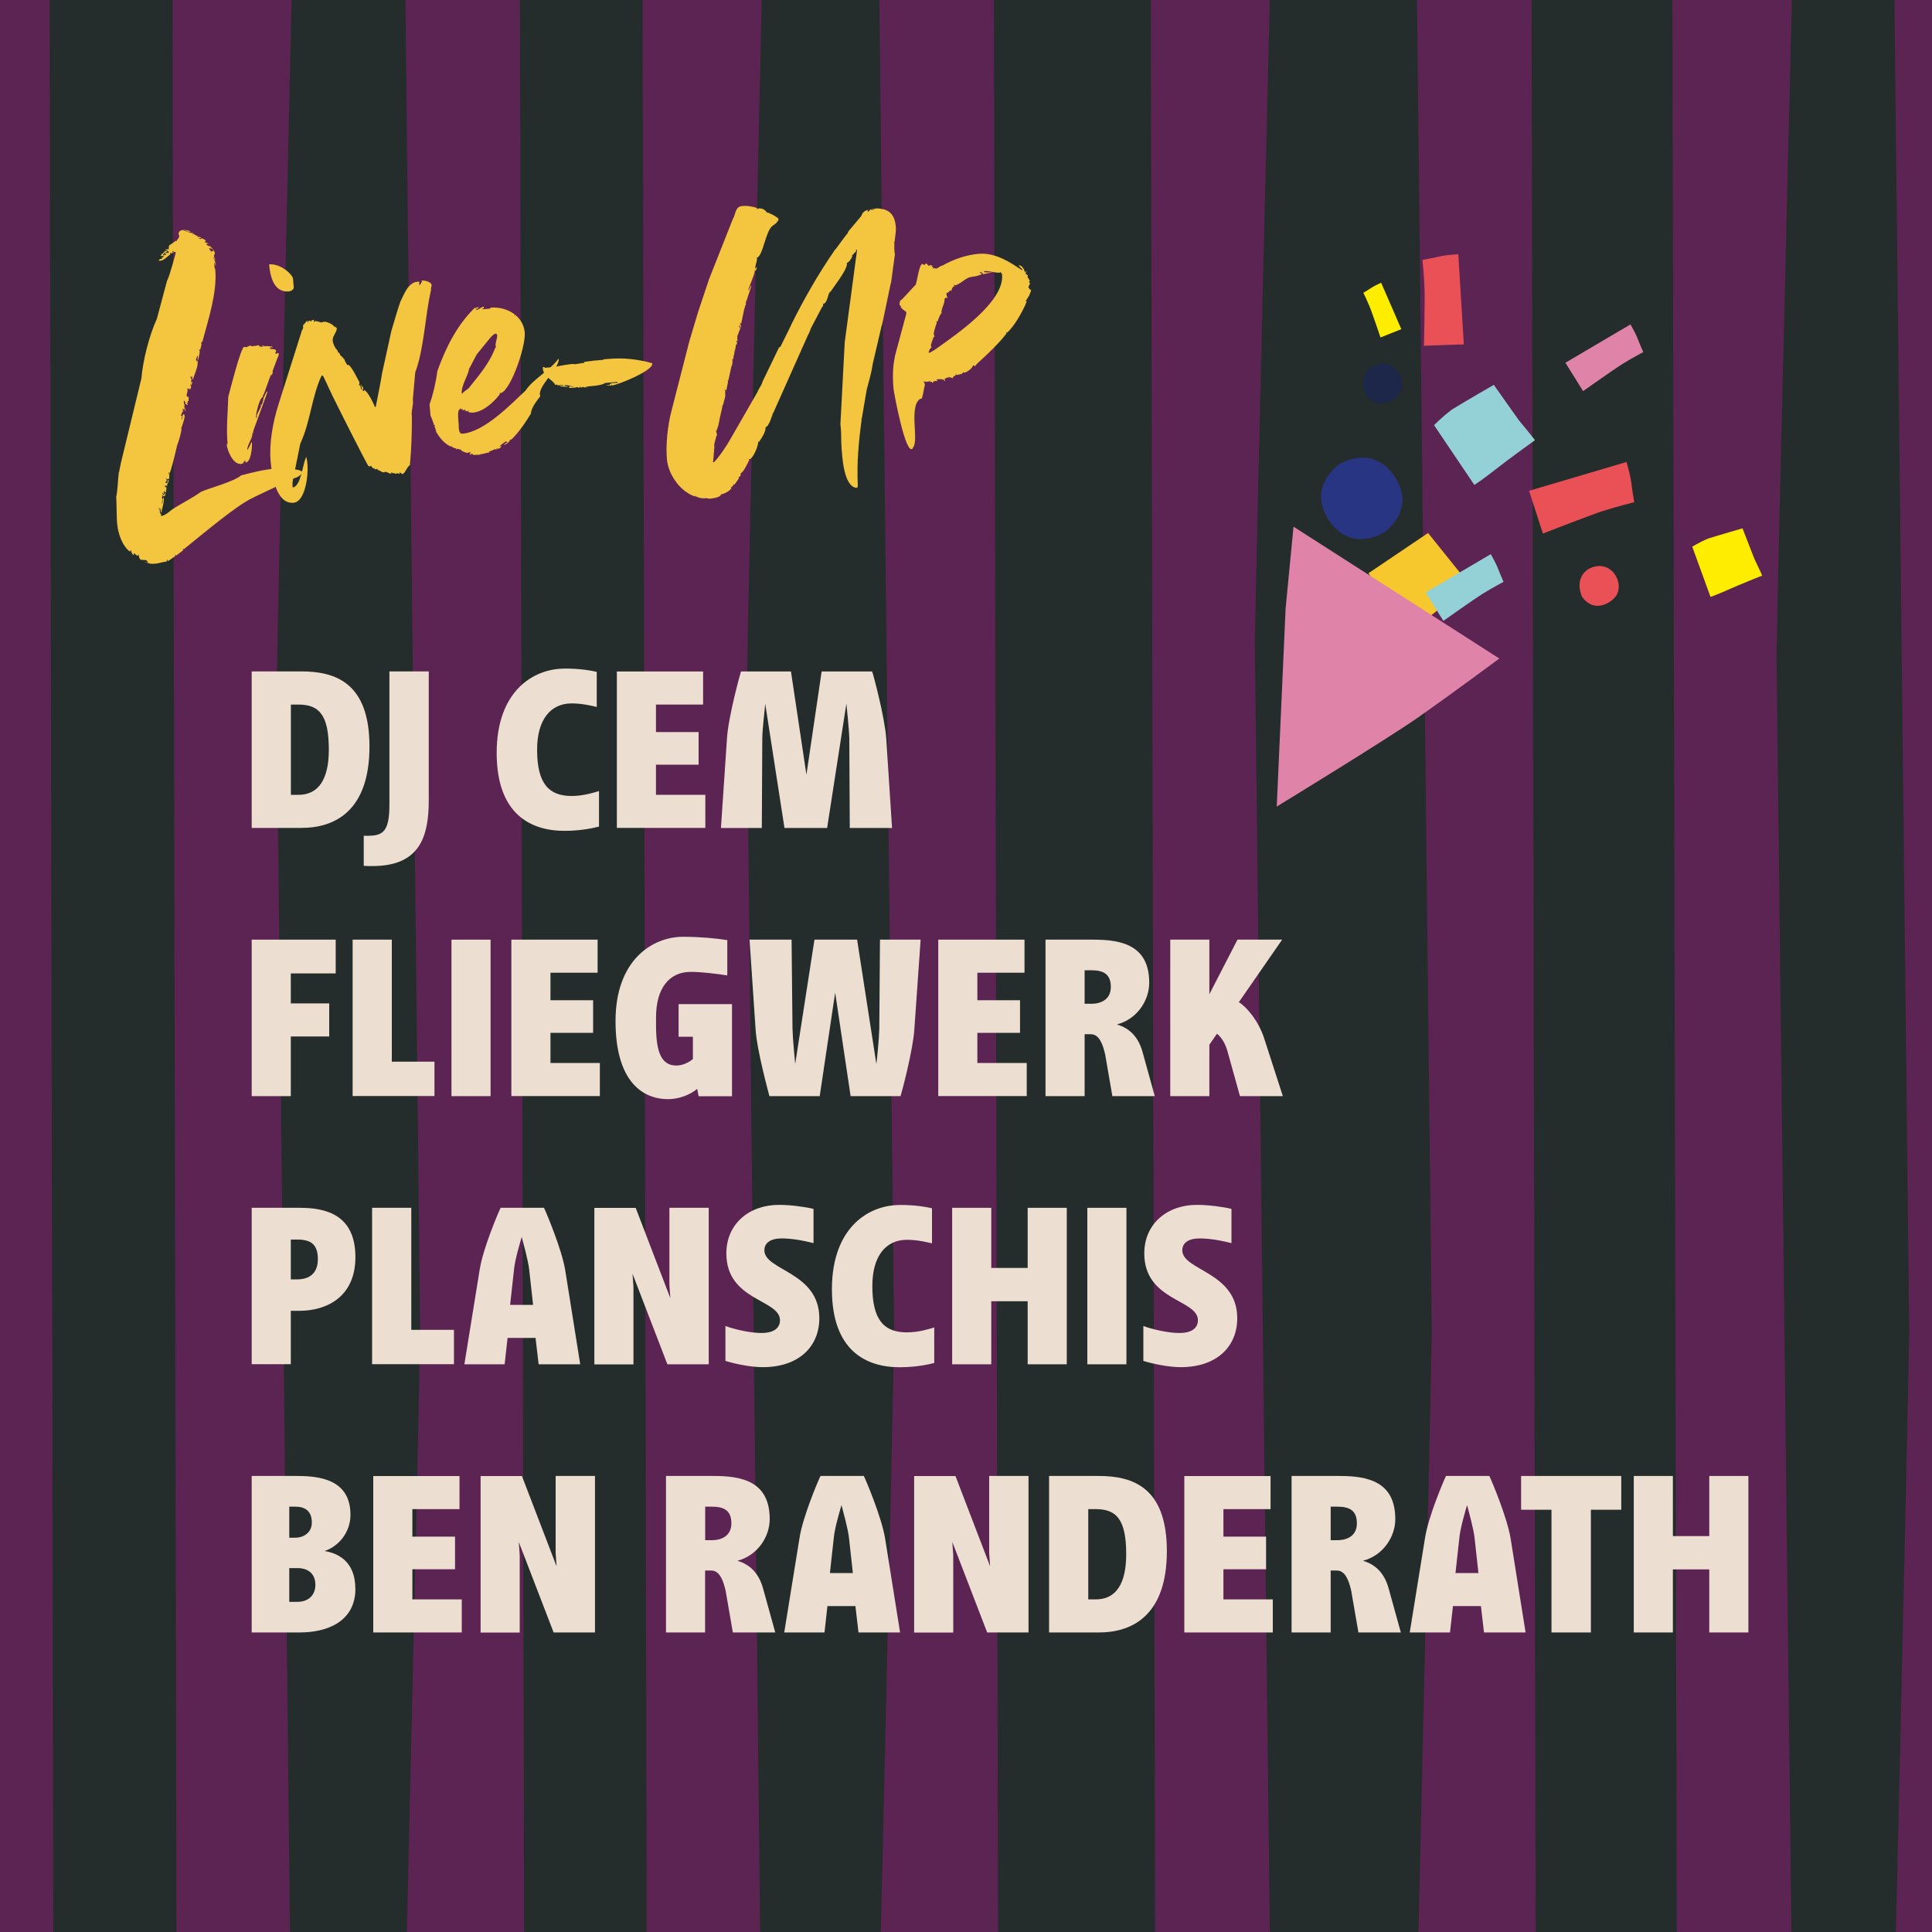 <?xml version="1.0" encoding="UTF-8"?>
<svg xmlns="http://www.w3.org/2000/svg" xmlns:xlink="http://www.w3.org/1999/xlink" id="b" viewBox="0 0 250 250">
  <defs>
    <style>.g{fill:none;}.h{fill:#ea5156;}.i{fill:#f7c72e;}.j{fill:#ffed00;}.k{fill:#f4c53e;}.l{fill:#df83a9;}.m{fill:#252c2c;}.n{fill:#edded2;}.o{clip-path:url(#e);}.p{clip-path:url(#f);}.q{clip-path:url(#c);}.r{fill:#5c2453;}.s{fill:#94d1d6;}.t{fill:#1c2749;}.u{fill:#283583;}</style>
    <clipPath id="c">
      <rect class="g" x="-4.56" width="265.07" height="251.26"></rect>
    </clipPath>
    <clipPath id="e">
      <rect class="g" x="165.22" y="32.9" width="62.8" height="71.47"></rect>
    </clipPath>
    <clipPath id="f">
      <rect class="g" x="165.22" y="32.9" width="62.8" height="71.47"></rect>
    </clipPath>
  </defs>
  <rect class="m" x="-4.56" width="263.28" height="251.26"></rect>
  <g class="q">
    <path class="r" d="M-8.55,300.6H6.99L6.41-9.14l-14.95-4.16,2.06,209.54c-.2,14.88-2.06,104.36-2.06,104.36"></path>
    <path class="r" d="M52.31,264.6h15.54l-.59-274.21-14.95-3.68,2.06,185.51c-.2,13.18-2.06,92.39-2.06,92.39"></path>
    <path class="r" d="M113.64,264.6h15.54l-.59-274.21-14.95-3.68,2.06,185.51c-.2,13.18-2.06,92.39-2.06,92.39"></path>
    <path class="r" d="M183.21,264.6h15.54l-.59-274.21-14.95-3.68,2.06,185.51c-.2,13.18-2.06,92.39-2.06,92.39"></path>
    <path class="r" d="M244.99,264.6h15.54l-.59-274.21-14.95-3.68,2.06,185.51c-.2,13.18-2.06,92.39-2.06,92.39"></path>
    <path class="r" d="M37.85-5.41h-15.54l.59,282.41,14.95,3.79-2.06-191.05c.2-13.57,2.06-95.15,2.06-95.15"></path>
    <path class="r" d="M98.69-5.41h-15.54l.59,282.41,14.95,3.79-2.06-191.05c.2-13.57,2.06-95.15,2.06-95.15"></path>
    <path class="r" d="M164.44-5.41h-15.54l.59,262.86,14.95,3.53-2.06-177.82c.2-12.63,2.06-88.56,2.06-88.56"></path>
    <path class="r" d="M231.94-2.78h-15.54l.59,260.27,14.95,3.5-2.06-176.07c.2-12.51,2.06-87.69,2.06-87.69"></path>
  </g>
  <path class="k" d="M22.87,31.09c.17-.14.34-.4.32-.59v-.06s-.07-.06-.07-.06v-.06c-.04-.37.2-.52.57-.55s.62,0,1.01.22h-.12c-.25.03-.45-.2-.76-.17v.06c.44.02.78.31,1.15.27v.06s-.05.07-.05.07v.06c.07,0,.12-.07.18-.14.02.19.15.24.27.23,0,.06.13.11.26.16-.06,0-.05.13.01.12.06,0,.05-.13-.01-.12l.39.15c-.05.13-.36.09-.36.09.07.06.26.1.26.1.06,0,.12-.07.18-.08h.06c.13.05.45.2.46.33l-.06.07s-.05.13-.11.13c.25-.02.44.02.58.26-.07-.06-.13-.11-.2-.11-.06,0-.12.01-.11.13.07.06.59.32.6.51,0,0-.06,0-.06.07,0-.06-.07-.12-.14-.17,0,0,0,.06-.06.07.01.12.21.23.22.42.06,0,.35-.22.31.04l.05-.13-.07-.12-.55-.57h.06c.06-.01.68.62.7.87l.02.25c-.06,0-.11.13-.11.2v.06c.01.06.09.24.09.3l.07.06v.06s-.05.07-.05.07l-.16-.42v.12c.03.25.24.48.26.72,0,.06.08.24-.04.25l-.04-.43c-.11.2-.09.38-.07.57l.02.25.07.06.02.19c.25,2.9-.93,6.49-1.68,9.29-.25-.04-.1.32-.1.32-.05.13-.13.63-.19.7l-.13-.05v.06c.01.06.07.06.08.12.03.31-.17.95-.21,1.2,0,0-.07-.06-.07-.12-.01-.12.05-.19.03-.31,0-.06-.01-.12-.08-.18.02.25-.15.39-.14.57.01.12.07.12.15.24l-.02-.25q.07.12.08.24c.06.68-.42,1.65-.61,2.29l-.06.07-.04-.43c-.06,0-.12.07-.12.07l-.13-.05v.06c.02.12.13.05.15.24.01.12-.05.19-.03.38v.12s.06-.13.12-.2v.06c.02.12.03.25-.1.26l.03.31c-.01-.12-.08-.18-.15-.24v.06c.02.12.08.18.09.3.01.12-.11.13-.1.32-.06,0-.2-.17-.26-.16l-.05.13-.13-.11v.06s.08.12.08.12c.03.31-.14.51-.12.76.01.12.2.17.26.16.02.19-.03.38-.01.56l-.13-.05.02.25h-.06s.03.31.03.31c-.07-.06-.33-.22-.34-.28.06,0,.12-.01.18-.08-.31.03-.08-.18-.27-.23-.06.07-.05.13-.04.25.01.12.08.18.09.3.01.12-.05.19-.03.31v.06s.06-.07.06-.07c-.04.25.08.18.1.43v.12s-.21-.42-.21-.42c0,.06-.05.13-.05.13l-.06.07v-.06s-.07-.06-.08-.12v.06c.02.12.09.24.1.37h-.12s-.09.39-.21.46c.06,0,.13.05.13.11h.06c0,.06-.04.25-.08.5.17-.2.14-.51.12-.76l.08.18c0-.06.05-.13.05-.19.12-.01.14.17.15.24.03.37-.33,1.21-.37,1.46h-.06s.02.19.02.19c.03.37-.35,1.65-.56,2.16-.09.44-.59,2.48-.74,2.93-.04.25-.2.52-.24.83l-.02-.19v-.12c-.13.07-.06.19-.05.25l.02.19c0-.06.06-.07.05-.13-.04.25-.08.5,0,.62-.07-.06-.13-.05-.19-.05l-.12.07-.07-.06s-.07-.12-.08-.18v.06c.02.19.08.18.09.3.01.12-.05.19-.17.2.02.19.13.05.21.23l.14-.51.07.06c.03.31-.27.52-.18.76-.07-.06-.13-.05-.25-.04h-.06c0,.07.02.19.08.19h.06s.06-.07.06-.07v.12c.02.12-.02.38-.02.38h-.06s.08.25.08.25c-.06,0-.13-.05-.13-.05h-.12s-.02-.17-.02-.17c-.12.07.03.37-.15.45l-.02-.25c-.06.07-.05.19-.04.25l.13.11c.12-.07.1-.26.23-.27.02.19-.1.32-.09.44,0,0-.07-.06-.13-.05l-.06.07-.08-.18h-.06s.02.25.02.25h-.06s0,.07,0,.07c0,.06.07.12.08.18.01.12-.09.38-.07.57v.06c.17-.2,0-.68.24-.83v.12c.06.56-.25,1.27-.32,1.9,0-.06-.07-.12-.08-.18-.02-.19.04-.25.02-.44h-.06c0,.07.07.12-.05.2l-.15-.3-.05.13c.25.04.11.55.25.72v-.12q.05,0,.06.06l.03.31c.43-.04.96-.46,1.36-.8,1.18-.79,2.61-1.47,3.78-2.32.96-.46,4.24-1.3,5.22-2.14,1.46-.38,2.92-.75,4.4-.88l.93-.08c.19.05.38.09.57.07.25-.02,1.19.14,1.45.18,0,0,.57.14.59.32l-.06.07c-.43.72-1.13.6-1.78,1.03l-4.48,2.13-.12.07c-2.03.92-6.38,4.6-8.99,6.7.06-.07.05-.13-.01-.12-.06,0-.05.19.02.19l-.93.7c0-.06-.07-.06-.07-.06-.12.01-.12.07-.05.13-.53.36-.88.64-1,.65.06,0,.05-.19-.02-.19-.06,0-.05.19.02.19-.06,0-.19-.05-.25-.04l.2.11c-.56-.01-.92.2-1.47.25-.31.03-.43.04-.81,0,0-.06-.7-.19-.77-.24h.06c0,.06.31.03.32.09l.18-.02c-.16-.42-.52-.27-.77-.31h-.06c-.19-.04-.33-.21-.37-.71-.06.07-.11.13-.11.2-.13-.05-.4-.28-.53-.39l.03.31c-.26-.16-.35-.41-.37-.65-.06,0-.18.08-.11.2-1.06-.78-1.58-2.41-1.69-3.65l-.02-.18c-.04-.49-.06-2.79-.1-3.29.22-1.08.19-2.07.34-3.2.06,0,.05-.13.05-.13l.22-1.08,2.65-10.93c.18-2.25,1.01-5.56,2-7.7l1.31-4.9c.42-.85,1.02-3.26,1.12-3.58l-.02-.19c-.12.01-.24.08-.3.09.06,0,.05-.19-.02-.18-.12.01-.11.2.02.18l-.35.22s.06,0,.06-.07c.06,0,.05-.13-.01-.12s-.06.07-.05.13v-.06c-.07,0-.06.13,0,.12-.47.35-.86.82-1.36.86-.06,0-.13-.05-.19-.05.17-.2.29-.21.48-.23l-.02-.19.25-.02c-.01-.12-.2-.17-.32-.16l-.12.07v-.06c.38-.59.1-.26.34-.28,0-.06-.07-.12.05-.19,0,.06.07.12.08.18,0,0-.12.07-.17.14h-.06s.2.11.2.11l.05-.13s.07.06.13.05c.06,0,.17-.14.17-.14l-.19.02-.22-.35c0,.06.07.06.13.05.06,0,.06-.07.05-.13l.32.1c.01.12-.18.08-.24.08v.12s.44-.04.44-.04c-.1-.43-.39-.15-.41-.46v-.06s.07.12.07.12h.06s.06-.07.06-.07c.06,0,.13.05.19.05h.06c-.06,0-.07-.12-.07-.12,0-.06.05-.19.04-.25v-.12c.16-.14.58-.36.87-.64,0,0,0,.06.07.06.06,0,.12-.07.05-.13Z"></path>
  <path class="k" d="M35.2,48.36h-.06s.02.25.02.25l-.07-.12-.06.07c-.06.07-.9,2.57-.96,2.57h-.06s.02.25.02.25c-.43.04-.93,2.13-.9,2.57,0,.06.01.12.13.11-.23-.48.69-1.3.47-1.72l.13.05c.05-.13.16-.33.14-.51h.06c-.03-.38.29-.9.51-1.29l.02.19-1.76,4.82c0,.06-.1.32-.09.44v.06s-.12-.05-.12-.05c.22.42-.67,1.55-.62,2.17.06,0,.49-.79.53-1.04l.07.12c.04.49-.09,2.5-.83,2.56l-.03-.31-.28.34.07.06h-.12s-.18.09-.18.09c-1.11.1-1.83-1.77-1.9-2.57h.12c-.19-2.23.03-3.99.09-6.12.19-.7,1.62-6.42,2.05-6.46h.06s.19.04.19.04h.06c.12-.08.54-.24.54-.24l.07.12.31-.03c.19-.02.43-.04.67-.12.08.24.27.22.52.2h.12s-.32-.11-.32-.11h.06c.37-.04.38.09.63.06v-.06c.19.11.68,0,.82.18l-.37.03v.12c.03.19.75-.06.79.37l-.06.07c0,.06-.05.19-.04.25h.12c.12-.02.12-.08.18-.09h.06s.07.05.07.11v.06c.01.06-.04.19-.04.19-.16.33-.66,1.74-.76,1.99l.03.31h-.12c.06,0,.07.13.01.13-.06,0-.07-.12-.01-.12ZM34.83,34.21c1.11-.1,2.43.72,3,1.6,0,.06.08.18.08.18l.1,1.17c.03.31-.39.53-.64.55-1.98.17-2.42-2.03-2.55-3.51Z"></path>
  <path class="k" d="M44.56,46.49c.01.12.31.72.44.77l.06-.07c.45.21,1.22,1.88,1.44,2.24v.12c.02.12.03.19-.09.26.25.04.27.23.3.6.06,0,.11-.13.11-.2,0,0-.02-.19-.08-.24l-.08-.18v-.06s.35.47.35.47v.06c.01.06-.11.07-.1.2,0,.06.07.12.2.17l-.02-.19c.52.2,1.21,1.7,1.44,2.24h.06c0-.07.06-.07.05-.13.17-.95.61-2.98.81-4.3l1.2-5.46c.39-1.28.72-2.49,1.16-3.77.48-.91.97-2.45,2.2-2.56l.25-.02c0,.06-.03.38-.02.44v.06c.18-.14.23-.33.39-.53l-.13-.11h.12c.31-.04,1.2.19,1.23.57.02.25-.15.45-.07.63-.77,3.3-.89,7.6-2.05,10.69l-.31,3.51c.12.67-.25,1.45-.12,2.19,0,2.12-.06,4.24-.26,6.31-.36.16-.65,1.11-.96,1.14-.06,0-.33-.22-.39-.21l.02.19h-.06c-.06.01-.2-.1-.26-.1,0,.06-.12.07-.18.08-.06,0-.19.02-.2-.11l-.12.07-.26-.16.02.19c-.31.03-.58-.26-.83-.24l-.06.07h-.12c-.25.03-.53-.32-.77-.29l-.02-.19s-.47.29-.32-.1c0,.06-.11.13-.18.08-.32-.1-.08-.24-.33-.22l.06-.07v-.06c-.07,0-.25.08-.25.08h-.12c-.12.02-4.57-8.86-4.73-9.22l-1.15-2.45-.2-.11c-1.31,2.79-1.46,6.04-2.77,8.83l-1,4.94s-.02.44,0,.62v.12c1.12-.1,1.29-3.16,1.78-3.95.09.36.12.61.15,1.04.11,1.3-.27,4.75-1.81,4.89-2.35.21-2.83-3.92-2.96-5.34-.21-2.41.3-5.13,1.03-7.43l3.02-9.53c.11-.2.22-.33.13-.63l.51-.6h.12c-.06,0-.05.18.02.17.06,0,.11-.13.05-.19l.19-.02.13.11.17-.14-.25.02.55-.11c-.06.07-.11.13-.1.26h.06q.06-.01.12-.08c.25-.02.7.19.89.17.06,0,.12-.07.18-.08.06,0,.18-.02.25.04,0,0,0-.06.06-.07l.07.06c.44.09.97.41,1.12.71l.05-.13c.13.05.07.12.08.18h.12c0,.61-.59,1.04-.54,1.65.03.31.18.67.4,1.02,0,0,0,.06.07.06l.21.29c-.06,0-.05.19.02.19v-.12c.12.11.2.23.27.35-.06.07-.05.13.07.12l.48.52Z"></path>
  <path class="k" d="M56.25,54.98q-.06,0-.06.07c-.17-.54-.41-1.15-.48-1.26l-.13-1.48c.41-1.03.9-3.19,1-4.25,1.1-3.08,2.53-5.94,4.82-8.2.06,0,.36-.09.43-.1h.12c.02.17-.35.21-.48.22.07.06.26.1.32.1.24-.08.47-.35.78-.38l.07.06c.01.12-.11.2-.24.14l.07.12.99-.09v-.12c1.16-.1,2.37.23,3.25.96l-.19.02c0,.06.19.05.19-.02.67.56,1.11,1.33,1.19,2.26.17,1.91-2.08,8.21-3.3,7.82l.07.06v.12c-.77,1-2.1,2.24-3.45,2.36-.25.02-.44-.02-.63-.07.06-.07.05-.19-.02-.19-.06,0-.06.07-.05.13l-.39-.15c.12-.01.11-.13-.01-.12-.06,0-.05.13.01.12-.13-.05-.25-.04-.32-.1.06,0,.05-.13-.01-.12-.06,0-.05.13.01.12-.06,0-.13-.05-.19-.05.06,0,.05-.13-.01-.12-.12.01-.11.13-.05.13h-.06c-.37.04-.17,1.64-.14,1.95.02.25-.08,1.25.48,1.2,2.96-.26,6.49-4.05,8.16-5.57.99-1.52,3.13-2.58,4.24-4.1h.06c.11,1.23-2.91,3.67-2.38,4.81-.45.6-1.18,1.47-1.23,2.28-.6.99-1.31,2.04-2.11,2.92-.11.13-.4.41-.4.41l-.19.02c.02.25-.56.67-.81.69l.06-.07c.06-.07.35-.28.41-.28,0-.06-.07-.06-.07-.06l-.07-.06c-.12.01-.82.57-.88.64l.25-.02c-.05.19-.28.34-.47.35h-.12s.12-.06.12-.06l-.18.02c0,.06.07.12-.05.19l-.07-.12h-.06c-.12.08-.66.31-.78.32,0,.06.07.12.07.12-.49.04-.61.18-1.22.23l.07.06h-.12c-.12.02-.75.01-.87.02,0-.06-.07-.12-.14-.17,0,0-.12.07-.11.13h-.06c-.06.01-.14-.17-.15-.23,0,0,.07.06.13.05h.06c-.01-.13-.07-.12-.2-.11h-.12s-.06.08-.06.08c-.19.02-.89-.23-.91-.42l-.57-.14c.06,0,.07.12.01.12-.06,0-.07-.12-.01-.12-.25-.04-.45-.15-.64-.25v-.12c-.07,0-.07.07-.06.13-.78-.37-1.33-.94-1.91-1.89,0-.06-.1-.43-.26-.85h.06c.06-.01.06-.07,0-.07ZM60.71,47.69c-.11.88-1.05,2.21-.96,3.19l.07.06c.16-.26.58-.49.81-.69,1.29-1.61,2.76-3.29,3.46-5.28l.13.05c-.07-.06-.08-.18-.09-.3-.04-.43.23-.89.2-1.32-.01-.12-.08-.24-.21-.23-.18.02-.53.36-.64.49l-1.8,2.21-.96,1.83Z"></path>
  <path class="k" d="M78.38,49.87l.56-.05-.07-.06c.23-.27.73-.19,1.04-.22v-.12s-1.62.14-1.62.14c-.34.34-2.08.43-2.51.47.07.06.19.05.32.1h-.68s.25-.02.25-.02c-.12.01-.19-.05-.25-.04l-.18.08h-.12c.06,0,.05-.12-.01-.11-.12.01-.11.13-.05.13h-.12s-.32-.09-.32-.09l-.12.07-.31.03c-.19.02-.37.03-.56-.01v-.12c.05,0,.11-.07.11-.07.13.05.44.09.51.14h.06c-.32-.16-.83-.31-1.21-.27l-.06.07c.2.11.31-.03.45.15-.12.01-.81-.05-1-.1,0,0-.07-.06-.13-.05.19-.02.44.02.61-.12l-.8.07c0-.06-.13-.11-.13-.11-.06,0-.12.01-.18.08-.24-.66-1.52-1.05-1.61-2.1-.01-.12-.02-.25.1-.26.06,0,.13.11.2.11l.62-.05c.93-.08,1.84-.35,2.76-.43l.19-.02c.13.05.31.03.38.03.06,0,.8-.13.86-.14l.25-.02v-.12s-.38.03-.38.03l1.48-.19,1.36-.12.06-.07.62-.05c1.91-.17,3.8.04,5.65.56v.06c.09.93-4.48,2.76-5.22,2.82h-.06c.06,0,.05-.12-.01-.12-.06,0-.05.13.01.12-.19.02-.56.05-.68,0Z"></path>
  <path class="k" d="M110.32,33.14c-.16.32-.49.85-.73.87v.12c.08.74-1.83,3.15-2.16,3.67,0-.06-.07-.06-.06,0-.28.4-.31,1.46-.86,1.51.02.19.03.31-.15.45l-1.44,2.74c-.1.32-.2.58-.36.84l-4.47,10.03-.06.07c-.1.26-.53,1.79-.96,1.83.05.62-.61,1.55-.78,1.81-.05.13-.12.07-.18.08.04.49-.62,2.11-1.11,2.27l-.13-.05.07.12v.06c-.05.07-.72,1.62-1.09,1.65.02.25-.02.5-.27.52l.02.19-.55.79-.19-.05c.13.11-.1.32-.16.32-.06.07-.12.01-.13-.05,0,.06.07.12.08.18-.09.38-.98.83-1.36.86.03.37-1.07.53-1.44.56-.06,0-.31-.03-.38-.03l.12-.07c-.61.12-1.18.04-1.7-.29l.07.12c-1.92-.64-3.48-2.81-3.66-4.84-.17-1.91.11-4.43.58-6.21l2.27-8.85.05-.19,1.2-4.02c.06,0,.05-.13.05-.13l1.33-3.97,3.06-7.73c.38-.59.24-1.58,1.22-1.66.68-.06,1.37.07,1.95.27l-.11.13h.06c.06-.01.18-.08.24-.09.43-.04.82.18,1.04.53.12-.07,1.48.62,1.51.86v.06c-.06,0-.04.19-.1.2,0,0,0,.06-.06.07l-.13-.05c.06,0,.07.12.07.12,0,0-.05.13-.11.13l-.47.35c-.88.64-1.26,4.03-2.01,4.09l.02.25c-.04.31-.24.83-.26,1.27v.06c0-.12.16-.33.23-.33.02.18-.09.44-.27.46v.06c.03.31-.75,2.06-.84,2.44h.06s.27-.53.27-.53c0,0,0-.06.06-.07v.12s-.63,1.92-.63,1.92h-.06c.02.19-.02.44-.01.57l-.13-.05c.08.18-.03.38-.08.51l-.39,1.9-.14-.17.02.25h.06c.01.12.03.3-.02.49-.07-.12-.15-.3-.1-.43-.06,0-.05.13-.11.13v.06c.07.06.09.24.16.3v.06c-.05.07-.16.26-.15.39v-.12s-.15.51-.15.51v-.06c-.07,0-.06.13,0,.12v.06s-.06-.06-.06-.06c-.06,0-.05.13.01.12-.05.19-.03.38.05.56l-.13-.05c-.06,0-.06.07-.06.07.07.06.07.12.08.18v.12s-.05.07-.05.07c0,0,.01.12.07.12l-.19-.05c.07.12-.06.75-.13.7l.08.18-.13-.05.02.25c-.05.13-.18.76-.17.89l-.13-.11c.09.3.06.74-.1,1l-.4,1.84-.07-.12.03.31-.22,1.08-.2-.17v.06c.01.06.08.18.09.3v.06s-.06-.06-.06-.06c.18.61-.21,1.14-.22,1.7l-.07-.12c-.11.82-.36,1.53-.48,2.34v-.06c-.03.44-.24.83-.33,1.21v-.12c-.07,0-.06.19,0,.19l.02.25v.06s.06-.07.06-.07v.06c.02.12-.04.19-.1.26-.03.31-.35,1.03-.25,1.39l-.15,1.88h-.12s.2.12.2.12c.69-.68,1.73-2.27,2.05-2.85l3.62-6.29c.15-.45.55-.86.63-1.3l2.16-4.48c.07.06.12-.01.18-.08l1.32-2.67.05-.13c1.64-3.32,3.47-6.52,5.57-9.57,0,0,.11-.2.17-.2.45-.6,1.5-2.06,1.56-2.06l.1-.26,1.69-2.01c.09-.38.43-.72.87-.76l-.11.2h.12c.12-.02.17-.15.29-.22l-.19.02s.18-.08.24-.08l.07.06h.12c.12-.02.25-.03.43-.11l-.56.05c.06-.07.49-.1.55-.11.31-.03.56.01.81.05h-.06c0,.07.19.05.12,0,1.01.22,1.64.91,1.75,2.27.06.68-.12,1.44-.18,2.19.06-.07.05-.19-.02-.19-.06,0-.05.19.02.19-.02.5-.04.94.06,1.42l-.49,3.65-.05.13-1.1,5.26-.1.32-1.13,4.83c-.15,1.13-.49,2.22-.77,3.3l-.66,3.85v-.06c-.07,0-.06.13,0,.12-.38,2.77-.64,5.53-.5,8.5.01.12-.03.31-.16.32-1.69-.16-1.85-4.13-1.94-5.12-.09-1.05,0-2.05-.15-3.1l.56-10.62,1.58-11.83c.04-.25-.07-.12-.13-.11.02.19.08.24-.1.26q.01.12-.17.14.02.19-.17.2c0,.06-.05.13-.05.19v-.12s-.06.13-.06.13h.06Z"></path>
  <path class="k" d="M120.78,34.66c.13.05.32.1.38.09.19-.02.59-.42.78-.38,1.42-.81,3.11-1.39,4.72-1.53,2.78-.24,5.35,2.14,5.66,2.12-.02-.19-.48-.46-.49-.64.37-.03.8.61.77.93l.17-.14.07.06-.17.2c0,.06.33.22.34.28l-.05.13c.02.19.28.41.3.6,0,0-.06.07-.12.07v.06c.07,0,.08.12.14.11v.06s-.2.45-.2.45v.06c.01.06.15.17.15.24.06,0,.07.06.13.05l.07.12-.31.77h-.06c-.04.26-.33.47-.32.59,0,0,.07.06.13.05l-.16.32v.06c-.57,1.23-1.43,2.74-2.35,3.63h-.06c-.06.01-.13-.05-.13-.05l.07.12v.06c-.83,1.13-2.55,2.77-3.24,3.39-.29.27-.64.55-.86.88-.08-.24-.13-.11-.26-.1.02.25-.73.87-1.1.9l-.13-.05c.06,0-.29.27-.29.27-.06,0-.07-.06-.13-.05l-.06.07c-.06,0-.25.02-.43.1.06,0,.05-.13-.01-.12-.12.01-.11.13-.05.13-.24.08-.42.22-.4.41l-.07-.06c-.07-.06-.38-.09-.45-.15,0,.06-.06.07-.05.13h-.06c0-.06-.07-.05-.07-.11-.05.19-.36.16-.35.28v.06s.07.06.07.06v.06s-.05.07-.05.07c-.07-.06-.14-.18-.15-.3l-.05.13c-.26-.16-.69-.06-.88-.05.01.12.13.05.2.17-.43.04-.56.05-.61.12,0,0,.07.06,0,.06,0,.06-.06.07-.06.07-.12.01-.13-.05-.07-.12l-.19.02h-.12s.06-.06.06-.06l-.07-.06-.12.07-.18.02c-.12.01-.25.02-.31-.03v.06s-.25-.1-.25-.1c.13.11.21.29.23.48-.14.57-.21,1.2-.4,1.78l-.19.02c-1.53.94-.15,5.42-.94,6.3l-.05.13c-.9,1.07-2.44-7.25-2.48-7.75-.15-1.73-.1-3.29.38-4.95l1.22-4.52c.1-.32.04-.25.02-.5-.12.01-.67-.5-.74-.62l.13.05-.14-.24-.06.07-.02-.19c-.02-.25.02-.5.32-.65l1.76-1.9c.16-.26.45-2.71.88-2.69,0,.06.2.11.26.16.05-.13.17-.2.23-.21.06,0,.07.06.13.11l.14.17.07.06.11-.13.44.09-.19.02c0,.06.07.12.2.17-.06,0-.05.19.02.18.06,0,.06-.07-.01-.12ZM120.85,43.3c0,.06.08.18.08.24l-.12.07c-.05.13-.35.96-.35,1.02,0,.06.03.31.09.37-.19-.05-.39.53-.38.66.31-.03,1.07-.59,1.36-.8,2.05-1.49,8.45-5.78,8.14-9.3-.01-.12-.08-.24-.22-.35q0,.06-.06.07c-.68.06-1.27-.26-2.07-.19v.06c.02.19,1,.04,1.13.09-.43.04-.85.2-1.29.24v-.12c-.07,0-.21-.17-.21-.17-.06,0-.12.07-.18.08.07.06.26.1.26.16v.06c-.35.16-.9.33-1.27.3l.07.06c-.7-.13-1.59,1.01-2.27,1.07v.12s-.05,0-.05,0c.06,0,.05-.19-.02-.19s-.05.19.02.19c-.3.09-.29.27-.44.66l-.08-.18c-.05.13-.29.27-.34.4,0,0,0-.06-.07-.06-.12.01-.11.13-.1.26.02.19.08.24.1.49h-.06s-.07-.11-.07-.11h-.06s-.11.14-.11.14h-.06c.06.69-.45,1.23-.39,1.91-.12.01-.33.53-.53,1.1l-.07-.06c-.12.01-.11.13.01.12-.25.64-.44,1.41-.42,1.59Z"></path>
  <path class="n" d="M39.02,107.13h-6.45v-20.25h6.45c4.48,0,8.79,1.56,8.79,9.72s-4.31,10.53-8.79,10.53ZM38.62,102.85c2.55,0,3.93-1.94,3.93-5.84,0-4.48-1.24-5.84-3.93-5.84h-.98v11.68h.98Z"></path>
  <path class="n" d="M47.93,108.14c1.79-.06,2.46-.84,2.46-4.05v-17.21h5.09v16.69c0,4.69-1.16,8.42-7.11,8.5-.52,0-.9,0-1.3-.03v-3.9c.38.03.61,0,.87,0Z"></path>
  <path class="n" d="M73.03,86.51c2.17,0,3.62.29,4.19.43v4.54c-.58-.14-1.88-.46-3.24-.46-2.75,0-4.48,2.11-4.48,5.99,0,4.48,1.59,5.99,4.48,5.99,1.5,0,2.95-.46,3.53-.64v4.6c-.58.14-2.17.55-4.48.55-4.34,0-8.76-2.14-8.76-10.09s4.71-10.9,8.76-10.9Z"></path>
  <path class="n" d="M79.82,86.89h11.16v4.28h-6.1v3.56h5.52v4.22h-5.52v3.9h6.39v4.28h-11.45v-20.25Z"></path>
  <path class="n" d="M102.35,86.89l2,13.36,1.97-13.36h6.54c.14.38,1.62,5.87,1.82,8.68l.75,11.57h-5.47l-.06-11.57c-.03-1.27-.35-4.22-.38-4.51l-2.49,16.08h-5.52l-2.49-16.08c0,.29-.38,3.21-.38,4.51l-.06,11.57h-5.29l.78-11.57c.17-2.78,1.68-8.3,1.82-8.68h6.45Z"></path>
  <path class="n" d="M32.57,121.59h10.87v4.37h-5.81v3.88h4.97v4.28h-4.97v7.72h-5.06v-20.25Z"></path>
  <path class="n" d="M45.64,121.59h5.06v15.79h5.52v4.45h-10.59v-20.25Z"></path>
  <path class="n" d="M63.48,141.84h-5.06v-20.25h5.06v20.25Z"></path>
  <path class="n" d="M66.17,121.59h11.16v4.28h-6.1v3.56h5.52v4.22h-5.52v3.9h6.39v4.28h-11.45v-20.25Z"></path>
  <path class="n" d="M79.65,132.12c0-7.84,4.71-10.9,8.76-10.9,2.11,0,4.28.2,5.7.43v4.57c-1.27-.2-3.33-.46-4.74-.46-2.72,0-4.48,2.05-4.48,5.9v1.04c0,3.56.75,5.18,2.63,5.18.75,0,1.56-.35,2.14-.84v-2.89h-1.85v-4.22h6.91v11.92h-4.31l-.2-.95c-.84.72-2.31,1.33-3.73,1.33-3.67,0-6.83-2.69-6.83-10.09Z"></path>
  <path class="n" d="M110.07,141.84l-2-13.39-2,13.39h-6.51c-.06-.29-1.62-5.87-1.79-8.68l-.78-11.57h5.44l.12,11.57c.03,1.27.32,4.22.35,4.51l2.49-16.08h5.52l2.49,16.08c.06-.29.35-3.21.38-4.51l.09-11.57h5.26l-.81,11.57c-.17,2.75-1.68,8.39-1.79,8.68h-6.45Z"></path>
  <path class="n" d="M121.41,121.59h11.16v4.28h-6.1v3.56h5.52v4.22h-5.52v3.9h6.39v4.28h-11.45v-20.25Z"></path>
  <path class="n" d="M143.94,141.84l-.93-5.38c-.32-1.42-.81-2.63-1.85-2.63h-.81v8.01h-5.06v-20.25h6.22c3.62,0,7.2.72,7.2,5.58,0,2.29-1.56,4.69-4.14,5.38v.03c1.56.46,2.72,1.56,3.27,3.53l1.59,5.73h-5.5ZM141.19,129.89c1.5,0,2.55-.72,2.55-2.17,0-1.68-.95-2.17-2.55-2.17h-.84v4.34h.84Z"></path>
  <path class="n" d="M151.43,141.84v-20.25h5.06v7.06l3.64-7.06h5.78l-5.61,8.1c.9.49,2.52,2.34,3.27,4.63l2.43,7.52h-5.55l-1.65-5.93c-.38-1.27-1.04-1.94-1.33-2.14l-.98,1.42v6.65h-5.06Z"></path>
  <path class="n" d="M32.57,156.29h6.25c3.47,0,7.17.98,7.17,6.39,0,5.12-3.7,6.94-7.26,6.94h-1.1v6.91h-5.06v-20.25ZM38.47,165.55c1.65,0,2.66-.87,2.66-2.6,0-1.94-.9-2.55-2.66-2.55h-.84v5.15h.84Z"></path>
  <path class="n" d="M48.16,156.29h5.06v15.79h5.52v4.45h-10.59v-20.25Z"></path>
  <path class="n" d="M69.7,176.54l-.4-3.41h-3.62l-.38,3.41h-5.21l1.97-12.18c.4-2.72,2.43-7.49,2.72-8.07h5.61c.29.58,2.31,5.38,2.75,8.07l1.94,12.18h-5.38ZM68.98,168.85l-.49-4.45c-.12-1.27-.84-3.76-.98-4.34-.17.58-.9,2.98-1.01,4.34l-.49,4.45h2.98Z"></path>
  <path class="n" d="M86.36,176.54l-4.51-11.71.12,1.71v10.01h-5.06v-20.25h5.35l4.48,11.68-.12-1.71v-9.98h5.09v20.25h-5.35Z"></path>
  <path class="n" d="M100.99,160.26c-1.04,0-2.08.43-2.08,1.53,0,2.63,7.11,2.78,7.11,8.79,0,3.62-2.6,6.33-7.32,6.33-1.56,0-3.62-.43-4.83-.81v-4.51c1.21.43,3.18.9,4.69.9,1.33,0,2.37-.49,2.37-1.65,0-2.72-6.94-2.49-6.94-8.65,0-3.82,2.95-6.28,6.8-6.28,1.53,0,3.41.26,4.48.52v4.43c-1.85-.46-3.07-.61-4.28-.61Z"></path>
  <path class="n" d="M116.41,155.92c2.17,0,3.62.29,4.19.43v4.54c-.58-.14-1.88-.46-3.24-.46-2.75,0-4.48,2.11-4.48,5.99,0,4.48,1.59,5.99,4.48,5.99,1.5,0,2.95-.46,3.53-.64v4.6c-.58.14-2.17.55-4.48.55-4.34,0-8.76-2.14-8.76-10.09s4.71-10.9,8.76-10.9Z"></path>
  <path class="n" d="M138.04,176.54h-5.06v-8.16h-4.71v8.16h-5.06v-20.25h5.06v7.78h4.71v-7.78h5.06v20.25Z"></path>
  <path class="n" d="M145.76,176.54h-5.06v-20.25h5.06v20.25Z"></path>
  <path class="n" d="M155.07,160.26c-1.04,0-2.08.43-2.08,1.53,0,2.63,7.11,2.78,7.11,8.79,0,3.62-2.6,6.33-7.32,6.33-1.56,0-3.62-.43-4.83-.81v-4.51c1.21.43,3.18.9,4.69.9,1.33,0,2.37-.49,2.37-1.65,0-2.72-6.94-2.49-6.94-8.65,0-3.82,2.95-6.28,6.8-6.28,1.53,0,3.41.26,4.48.52v4.43c-1.85-.46-3.07-.61-4.28-.61Z"></path>
  <path class="n" d="M45.99,205.57c0,4.19-3.53,5.67-7.23,5.67h-6.19v-20.25h5.9c3.07,0,6.88.55,6.88,5.03,0,2.34-1.62,4.11-3.3,4.66v.03c1.71.29,3.93,1.36,3.93,4.86ZM38.18,198.98c1.19,0,2.17-.72,2.17-1.97,0-1.5-.9-2.05-2.14-2.05h-.78v4.02h.75ZM38.47,207.28c1.5,0,2.34-.93,2.34-2.2s-.75-2.17-2.34-2.17h-1.04v4.37h1.04Z"></path>
  <path class="n" d="M48.3,191h11.16v4.28h-6.1v3.56h5.52v4.22h-5.52v3.9h6.39v4.28h-11.45v-20.25Z"></path>
  <path class="n" d="M71.64,211.24l-4.51-11.71.12,1.71v10.01h-5.06v-20.25h5.35l4.48,11.68-.12-1.71v-9.98h5.09v20.25h-5.35Z"></path>
  <path class="n" d="M94.83,211.24l-.93-5.38c-.32-1.42-.81-2.63-1.85-2.63h-.81v8.01h-5.06v-20.25h6.22c3.62,0,7.2.72,7.2,5.58,0,2.29-1.56,4.69-4.14,5.38v.03c1.56.46,2.72,1.56,3.27,3.53l1.59,5.73h-5.5ZM92.09,199.3c1.5,0,2.55-.72,2.55-2.17,0-1.68-.95-2.17-2.55-2.17h-.84v4.34h.84Z"></path>
  <path class="n" d="M111.09,211.24l-.4-3.41h-3.62l-.38,3.41h-5.21l1.97-12.18c.4-2.72,2.43-7.49,2.72-8.07h5.61c.29.58,2.31,5.38,2.75,8.07l1.94,12.18h-5.38ZM110.36,203.55l-.49-4.45c-.12-1.27-.84-3.76-.98-4.34-.17.58-.9,2.98-1.01,4.34l-.49,4.45h2.98Z"></path>
  <path class="n" d="M127.74,211.24l-4.51-11.71.12,1.71v10.01h-5.06v-20.25h5.35l4.48,11.68-.12-1.71v-9.98h5.09v20.25h-5.35Z"></path>
  <path class="n" d="M142.2,211.24h-6.45v-20.25h6.45c4.48,0,8.79,1.56,8.79,9.72s-4.31,10.53-8.79,10.53ZM141.8,206.96c2.55,0,3.93-1.94,3.93-5.84,0-4.48-1.24-5.84-3.93-5.84h-.98v11.68h.98Z"></path>
  <path class="n" d="M153.25,191h11.16v4.28h-6.1v3.56h5.52v4.22h-5.52v3.9h6.39v4.28h-11.45v-20.25Z"></path>
  <path class="n" d="M175.78,211.24l-.93-5.38c-.32-1.42-.81-2.63-1.85-2.63h-.81v8.01h-5.06v-20.25h6.22c3.62,0,7.2.72,7.2,5.58,0,2.29-1.56,4.69-4.14,5.38v.03c1.56.46,2.72,1.56,3.27,3.53l1.59,5.73h-5.5ZM173.03,199.3c1.5,0,2.55-.72,2.55-2.17,0-1.68-.95-2.17-2.55-2.17h-.84v4.34h.84Z"></path>
  <path class="n" d="M192.03,211.24l-.4-3.41h-3.62l-.38,3.41h-5.21l1.97-12.18c.4-2.72,2.43-7.49,2.72-8.07h5.61c.29.58,2.31,5.38,2.75,8.07l1.94,12.18h-5.38ZM191.31,203.55l-.49-4.45c-.12-1.27-.84-3.76-.98-4.34-.17.58-.9,2.98-1.01,4.34l-.49,4.45h2.98Z"></path>
  <path class="n" d="M205.85,211.24h-5.09v-15.88h-3.93v-4.37h12.96v4.37h-3.93v15.88Z"></path>
  <path class="n" d="M226.24,211.24h-5.06v-8.16h-4.71v8.16h-5.06v-20.25h5.06v7.78h4.71v-7.78h5.06v20.25Z"></path>
  <g id="d">
    <g class="o">
      <polygon class="i" points="177.07 74.18 182.28 81.9 190.2 75.7 184.79 68.97 177.07 74.18"></polygon>
      <g class="p">
        <path class="l" d="M194.02,85.21s-6.24,4.62-10.32,7.49c-4.08,2.87-18.49,11.67-18.49,11.67l1.15-25.67,1.02-10.55,26.63,17.06Z"></path>
        <path class="u" d="M180.45,61.66c-2.89-4.35-7.17-1.57-7.17-1.57,0,0-4.21,2.88-1.32,7.22,2.9,4.35,7.17,1.57,7.17,1.57,0,0,4.21-2.88,1.32-7.22"></path>
        <path class="t" d="M180.31,51.68c.74-.49.99-.96,1.1-1.5.21-1.05-.31-1.82-.55-2.16-.24-.33-1.39-1.57-3.31-.58-1.97,1.27-.85,3.58-.85,3.58,0,0,1.28,2.17,3.61.66"></path>
        <path class="h" d="M208.32,77.86c.74-.49.99-.96,1.1-1.5.21-1.05-.31-1.82-.55-2.16-.24-.33-1.39-1.57-3.31-.58-1.97,1.27-.85,3.58-.85,3.58,0,0,1.28,2.17,3.61.66"></path>
        <path class="s" d="M185.57,55.02l5.21,7.73s1.15-.74,2.76-2.02c1.51-1.2,5.08-3.77,5.08-3.77,0,0-.37-.52-2.08-2.58-.38-.52-3.24-4.58-3.24-4.58,0,0-3.57,2.05-5.38,3.17-1.39,1.03-2.34,2.04-2.34,2.04"></path>
        <path class="j" d="M218.98,70.75l2.36,6.49s.96-.33,2.35-.96c1.3-.59,4.33-1.8,4.33-1.8,0,0-.17-.44-1.03-2.23-.18-.44-1.51-3.88-1.51-3.88,0,0-2.94.84-4.44,1.32-1.18.49-2.05,1.05-2.05,1.05"></path>
        <path class="s" d="M194.56,75.29s-1.5.79-2.75,1.57c-.95.59-5.04,3.48-5.04,3.48l-1.14-1.83-1.15-1.84,8.42-4.96s.5.86.76,1.44c.21.45.33.85.57,1.38.22.49.32.75.32.75"></path>
        <path class="l" d="M212.64,45.56s-1.5.79-2.75,1.57c-.95.59-5.04,3.48-5.04,3.48l-1.14-1.83-1.15-1.84,8.42-4.96s.5.86.76,1.44c.21.45.33.85.57,1.38.22.49.32.75.32.75"></path>
        <path class="h" d="M184.06,33.64s.22,2.02.28,3.77c.05,1.33-.08,7.33-.08,7.33l2.57-.09,2.59-.09-.72-11.67s-1.19.08-1.93.2c-.59.1-1.06.24-1.76.36-.63.11-.96.18-.96.18"></path>
        <path class="j" d="M176.41,37.87s.5,1.02.87,1.93c.28.69,1.36,3.87,1.36,3.87l1.34-.54,1.35-.54-2.61-6s-.61.27-.98.48c-.29.16-.51.33-.85.53-.31.18-.47.28-.47.28"></path>
        <path class="h" d="M211.46,64.99s-2.22.55-4.1,1.15c-1.43.46-7.71,2.9-7.71,2.9l-.89-2.75-.9-2.78,12.61-3.73s.38,1.29.53,2.12c.12.66.16,1.21.29,1.99.12.71.18,1.09.18,1.09"></path>
      </g>
    </g>
  </g>
</svg>
